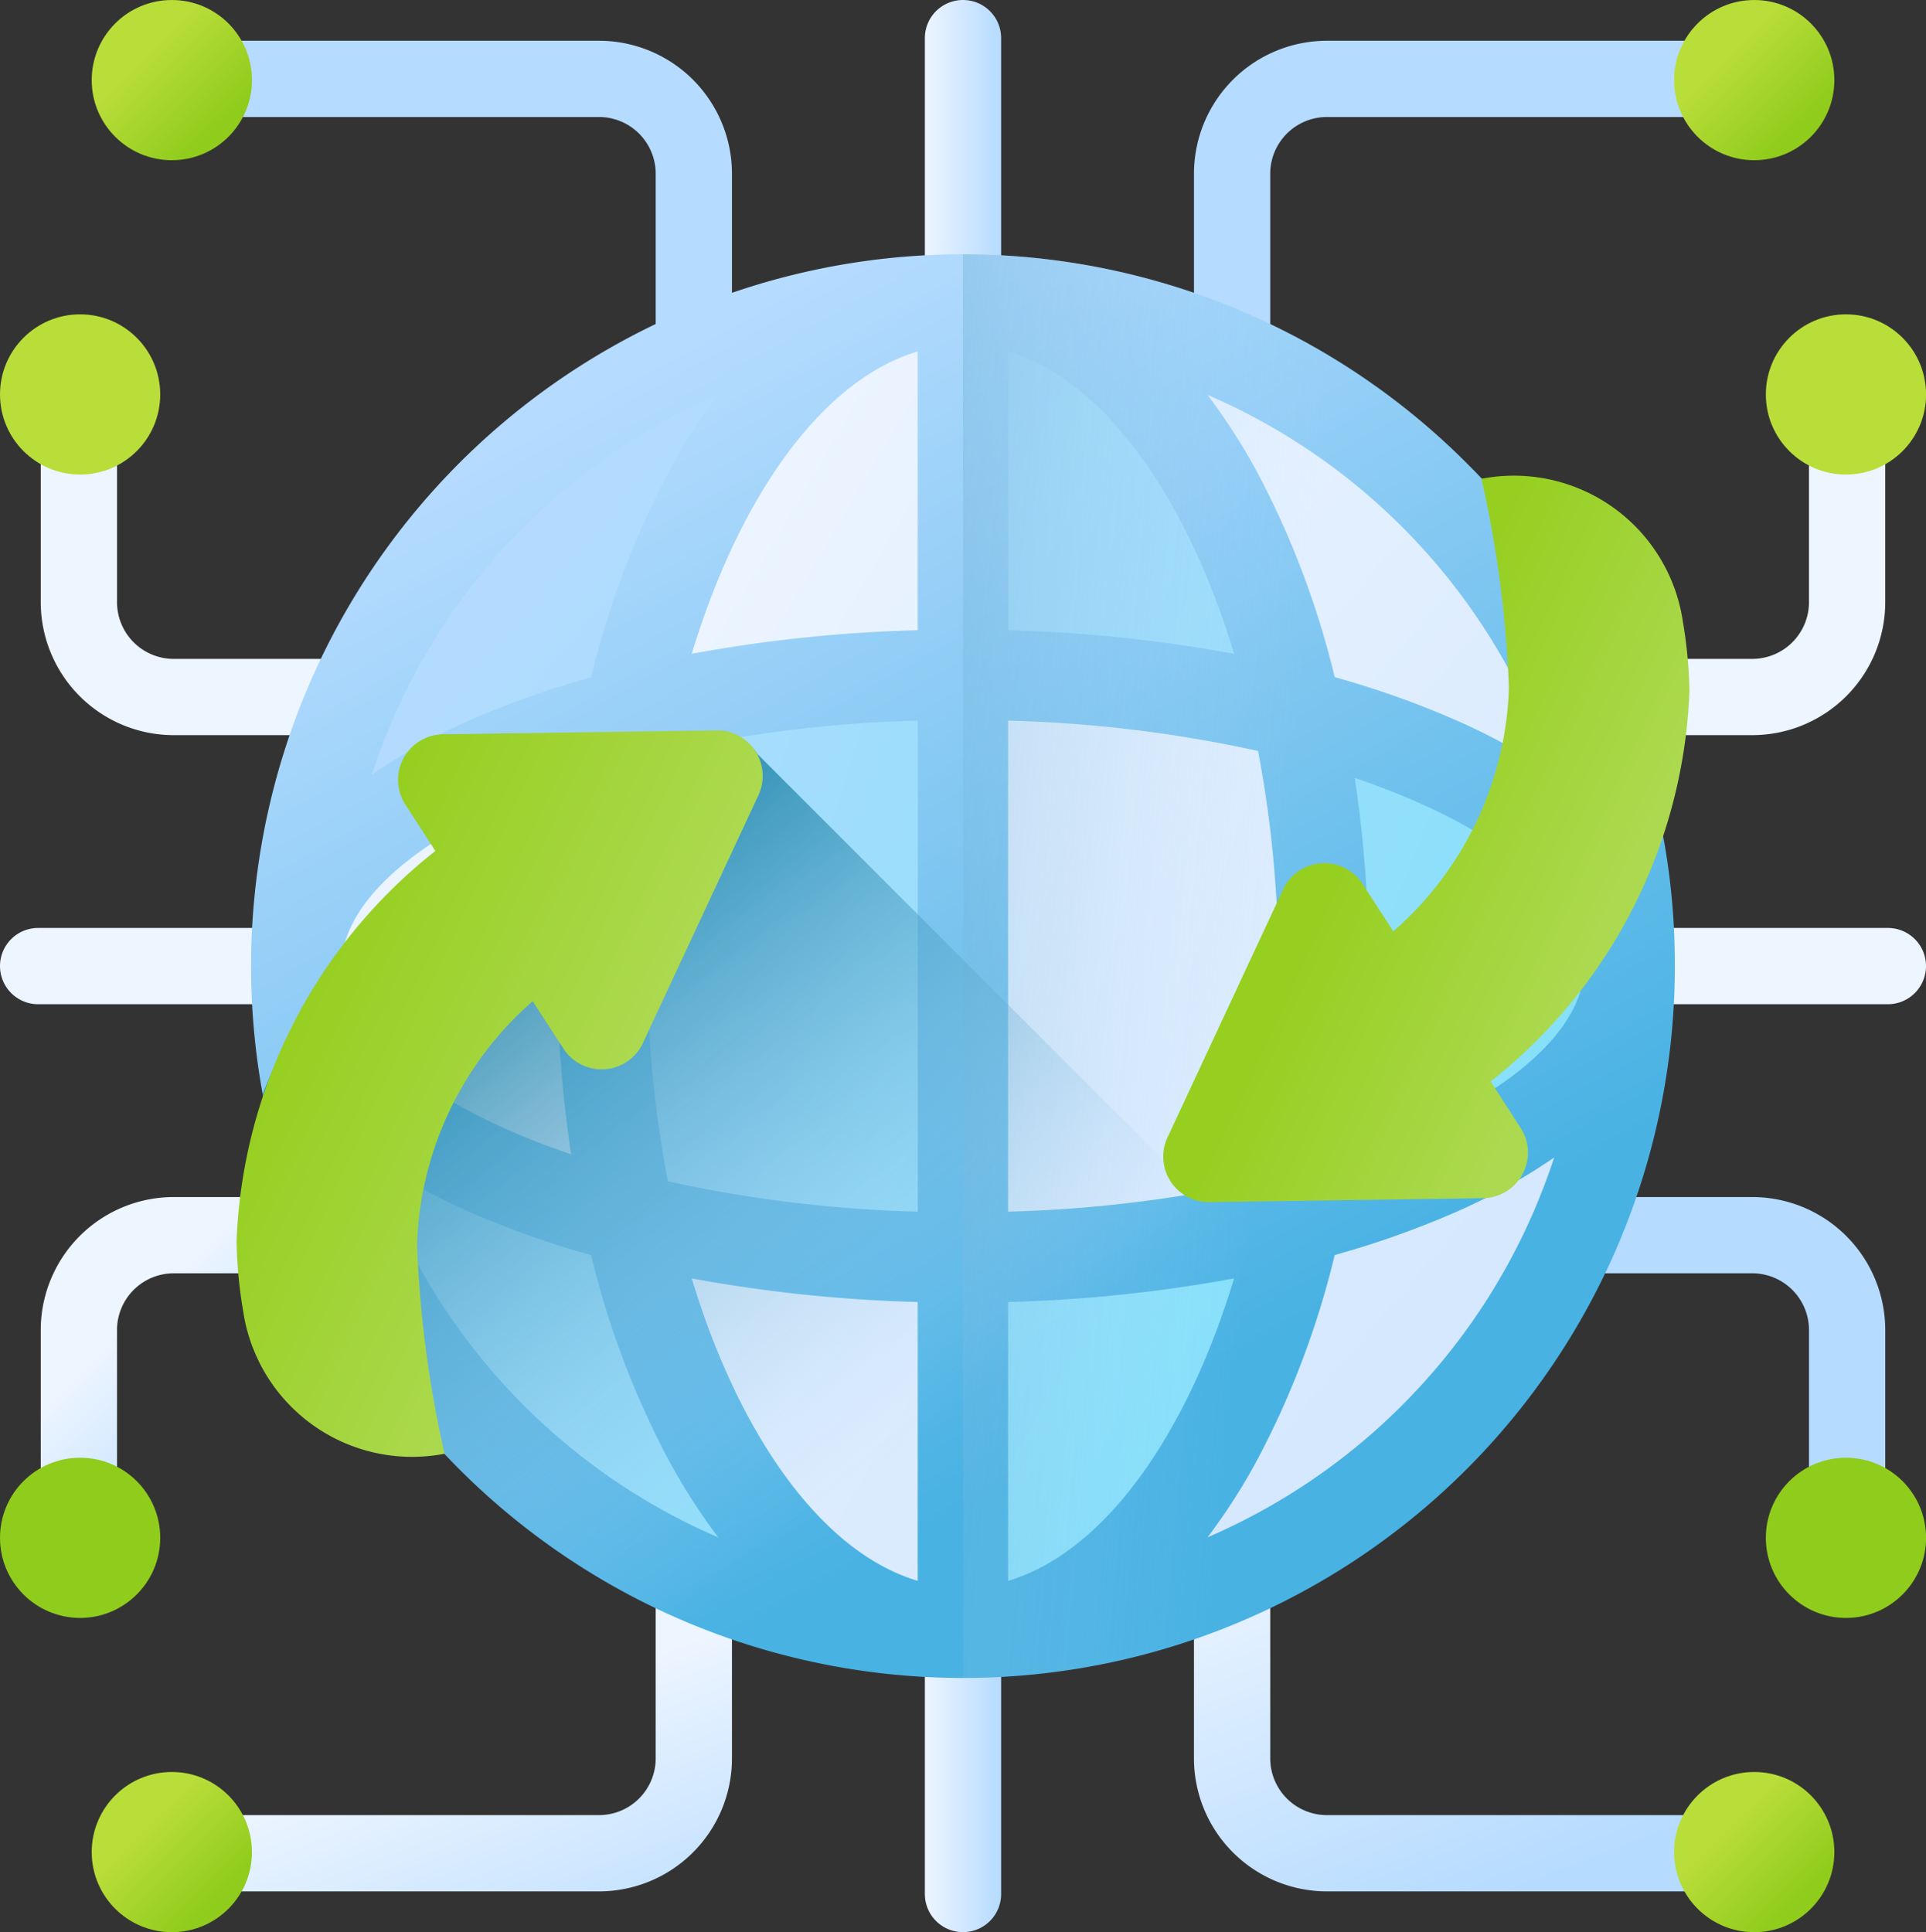 <svg id="internet" xmlns="http://www.w3.org/2000/svg" xmlns:xlink="http://www.w3.org/1999/xlink" width="29.065" height="29.161" viewBox="0 0 29.065 29.161">
  <rect x="0" y="0" width="29.065" height="29.161" fill="#333333" stroke="none"/>
  <defs>
    <linearGradient id="linear-gradient" x1="0.524" y1="0.538" x2="0.964" y2="1.252" gradientUnits="objectBoundingBox">
      <stop offset="0" stop-color="#edf5ff"/>
      <stop offset="1" stop-color="#b5dbff"/>
    </linearGradient>
    <linearGradient id="linear-gradient-2" x1="0.339" y1="0.339" x2="0.785" y2="0.785" gradientUnits="objectBoundingBox">
      <stop offset="0" stop-color="#b9dd39"/>
      <stop offset="1" stop-color="#90cc1c"/>
    </linearGradient>
    <linearGradient id="linear-gradient-3" x1="0.023" y1="0.04" x2="0.604" y2="0.982" xlink:href="#linear-gradient"/>
    <linearGradient id="linear-gradient-5" x1="0" y1="0.5" x2="1" y2="0.5" xlink:href="#linear-gradient"/>
    <linearGradient id="linear-gradient-6" x1="0.524" y1="-11.432" x2="0.964" y2="-10.719" xlink:href="#linear-gradient"/>
    <linearGradient id="linear-gradient-8" x1="0.023" y1="-11.93" x2="0.604" y2="-10.989" xlink:href="#linear-gradient"/>
    <linearGradient id="linear-gradient-10" x1="0" y1="-10.131" x2="1" y2="-10.131" xlink:href="#linear-gradient"/>
    <linearGradient id="linear-gradient-11" x1="12.938" y1="3.843" x2="13.367" y2="4.271" xlink:href="#linear-gradient"/>
    <linearGradient id="linear-gradient-12" x1="27.451" y1="9.421" x2="27.897" y2="9.867" xlink:href="#linear-gradient-2"/>
    <linearGradient id="linear-gradient-13" x1="-0.94" y1="1.538" x2="-0.511" y2="1.966" xlink:href="#linear-gradient"/>
    <linearGradient id="linear-gradient-14" x1="-3.194" y1="2.282" x2="-2.748" y2="2.728" xlink:href="#linear-gradient-2"/>
    <linearGradient id="linear-gradient-15" x1="12.566" y1="10.54" x2="12.759" y2="10.54" xlink:href="#linear-gradient"/>
    <linearGradient id="linear-gradient-16" x1="8.723" y1="-3.227" x2="9.152" y2="-2.798" xlink:href="#linear-gradient"/>
    <linearGradient id="linear-gradient-17" x1="16.427" y1="-6.209" x2="16.873" y2="-5.763" xlink:href="#linear-gradient-2"/>
    <linearGradient id="linear-gradient-18" x1="-5.155" y1="-5.531" x2="-4.727" y2="-5.103" xlink:href="#linear-gradient"/>
    <linearGradient id="linear-gradient-19" x1="-14.218" y1="-13.348" x2="-13.772" y2="-12.902" xlink:href="#linear-gradient-2"/>
    <linearGradient id="linear-gradient-20" x1="8.683" y1="-22.283" x2="8.876" y2="-22.283" xlink:href="#linear-gradient"/>
    <linearGradient id="linear-gradient-21" x1="-2.423" y1="-1.745" x2="1.767" y2="1.474" gradientUnits="objectBoundingBox">
      <stop offset="0" stop-color="#b5dbff"/>
      <stop offset="1" stop-color="#76e2f8"/>
    </linearGradient>
    <linearGradient id="linear-gradient-22" x1="-1.388" y1="-1.251" x2="0.552" y2="0.548" gradientUnits="objectBoundingBox">
      <stop offset="0" stop-color="#edf5ff"/>
      <stop offset="1" stop-color="#d5e8fe"/>
    </linearGradient>
    <linearGradient id="linear-gradient-23" x1="-0.51" y1="-0.39" x2="1.43" y2="1.409" xlink:href="#linear-gradient-22"/>
    <linearGradient id="linear-gradient-24" x1="-2.341" y1="-1.085" x2="1.84" y2="1.531" xlink:href="#linear-gradient-21"/>
    <linearGradient id="linear-gradient-25" x1="-0.832" y1="-0.254" x2="3.359" y2="2.964" xlink:href="#linear-gradient-21"/>
    <linearGradient id="linear-gradient-26" x1="-1.181" y1="-0.414" x2="1.54" y2="1.152" xlink:href="#linear-gradient-22"/>
    <linearGradient id="linear-gradient-27" x1="0.09" y1="0.051" x2="3.195" y2="1.994" xlink:href="#linear-gradient-22"/>
    <linearGradient id="linear-gradient-28" x1="0.165" y1="0.242" x2="3.276" y2="2.632" xlink:href="#linear-gradient-22"/>
    <linearGradient id="linear-gradient-29" x1="-1.427" y1="-1.249" x2="1.685" y2="1.141" xlink:href="#linear-gradient-22"/>
    <linearGradient id="linear-gradient-30" x1="-0.668" y1="-0.226" x2="2.996" y2="1.883" xlink:href="#linear-gradient-21"/>
    <linearGradient id="linear-gradient-31" x1="-0.521" y1="-0.494" x2="2.091" y2="1.929" xlink:href="#linear-gradient-21"/>
    <linearGradient id="linear-gradient-32" x1="0.357" y1="0.367" x2="2.969" y2="2.79" xlink:href="#linear-gradient-21"/>
    <linearGradient id="linear-gradient-33" x1="0.272" y1="0.091" x2="0.661" y2="0.79" gradientUnits="objectBoundingBox">
      <stop offset="0" stop-color="#b5dbff"/>
      <stop offset="1" stop-color="#48b2e3"/>
    </linearGradient>
    <linearGradient id="linear-gradient-34" x1="0.426" y1="0.563" x2="-1.009" y2="0.29" gradientUnits="objectBoundingBox">
      <stop offset="0" stop-color="#b5dbff" stop-opacity="0"/>
      <stop offset="0.173" stop-color="#8fc5e9" stop-opacity="0.173"/>
      <stop offset="0.454" stop-color="#56a4c8" stop-opacity="0.455"/>
      <stop offset="0.696" stop-color="#2d8db1" stop-opacity="0.694"/>
      <stop offset="0.885" stop-color="#147ea2" stop-opacity="0.886"/>
      <stop offset="1" stop-color="#0b799d"/>
    </linearGradient>
    <linearGradient id="linear-gradient-35" x1="0.591" y1="0.7" x2="0.052" y2="0.168" xlink:href="#linear-gradient-34"/>
    <linearGradient id="linear-gradient-36" x1="0.193" y1="0.25" x2="0.679" y2="0.566" gradientUnits="objectBoundingBox">
      <stop offset="0" stop-color="#96cf20"/>
      <stop offset="1" stop-color="#acd94f"/>
    </linearGradient>
    <linearGradient id="linear-gradient-37" x1="0.377" y1="0.471" x2="0.771" y2="0.724" xlink:href="#linear-gradient-36"/>
  </defs>
  <g id="Group_779" data-name="Group 779" transform="translate(1.384)">
    <g id="Group_774" data-name="Group 774" transform="translate(0 23.208)">
      <g id="Group_773" data-name="Group 773">
        <g id="Group_771" data-name="Group 771">
          <path id="Path_2492" data-name="Path 2492" d="M49.307,411.236H43.232a.576.576,0,0,1,0-1.151h6.074a.856.856,0,0,0,.855-.855v-2.756a.575.575,0,1,1,1.151,0v2.756A2.008,2.008,0,0,1,49.307,411.236Z" transform="translate(-41.65 -405.899)" fill="url(#linear-gradient)"/>
          <circle id="Ellipse_87" data-name="Ellipse 87" cx="1.209" cy="1.209" r="1.209" transform="translate(0 3.535)" fill="url(#linear-gradient-2)"/>
        </g>
        <g id="Group_772" data-name="Group 772" transform="translate(16.634)">
          <path id="Path_2493" data-name="Path 2493" d="M317.966,411.236h6.074a.576.576,0,1,0,0-1.151h-6.074a.856.856,0,0,1-.855-.855v-2.756a.576.576,0,0,0-1.151,0v2.756A2.008,2.008,0,0,0,317.966,411.236Z" transform="translate(-315.96 -405.899)" fill="url(#linear-gradient-3)"/>
          <circle id="Ellipse_88" data-name="Ellipse 88" cx="1.209" cy="1.209" r="1.209" transform="translate(7.246 3.535)" fill="url(#linear-gradient-2)"/>
        </g>
      </g>
      <path id="Path_2494" data-name="Path 2494" d="M245.51,411.851a.575.575,0,0,1-.575-.575v-4.8a.575.575,0,1,1,1.151,0v4.8A.575.575,0,0,1,245.51,411.851Z" transform="translate(-232.362 -405.899)" fill="url(#linear-gradient-5)"/>
    </g>
    <g id="Group_778" data-name="Group 778">
      <g id="Group_777" data-name="Group 777" transform="translate(0 0)">
        <g id="Group_775" data-name="Group 775">
          <path id="Path_2495" data-name="Path 2495" d="M49.307,10.754H43.232a.575.575,0,1,0,0,1.151h6.074a.856.856,0,0,1,.855.855v2.756a.575.575,0,0,0,1.151,0V12.76A2.008,2.008,0,0,0,49.307,10.754Z" transform="translate(-41.65 -10.139)" fill="url(#linear-gradient-6)"/>
          <circle id="Ellipse_89" data-name="Ellipse 89" cx="1.209" cy="1.209" r="1.209" fill="url(#linear-gradient-2)"/>
        </g>
        <g id="Group_776" data-name="Group 776" transform="translate(16.634)">
          <path id="Path_2496" data-name="Path 2496" d="M317.966,10.754h6.074a.575.575,0,1,1,0,1.151h-6.074a.856.856,0,0,0-.855.855v2.756a.576.576,0,0,1-1.151,0V12.76A2.008,2.008,0,0,1,317.966,10.754Z" transform="translate(-315.96 -10.139)" fill="url(#linear-gradient-8)"/>
          <circle id="Ellipse_90" data-name="Ellipse 90" cx="1.209" cy="1.209" r="1.209" transform="translate(7.246)" fill="url(#linear-gradient-2)"/>
        </g>
      </g>
      <path id="Path_2497" data-name="Path 2497" d="M245.51,0a.575.575,0,0,0-.575.575v4.8a.575.575,0,1,0,1.151,0V.575A.575.575,0,0,0,245.51,0Z" transform="translate(-232.362)" fill="url(#linear-gradient-10)"/>
    </g>
  </g>
  <g id="Group_786" data-name="Group 786" transform="translate(0 4.744)">
    <g id="Group_782" data-name="Group 782" transform="translate(0)">
      <g id="Group_780" data-name="Group 780" transform="translate(0)">
        <path id="Path_2498" data-name="Path 2498" d="M11.59,103.914v-2.763a.575.575,0,0,1,1.151,0v2.763a.856.856,0,0,0,.855.855h2.756a.575.575,0,1,1,0,1.151H13.6A2.008,2.008,0,0,1,11.59,103.914Z" transform="translate(-10.975 -99.569)" fill="url(#linear-gradient-11)"/>
        <circle id="Ellipse_91" data-name="Ellipse 91" cx="1.209" cy="1.209" r="1.209" fill="url(#linear-gradient-12)"/>
      </g>
      <g id="Group_781" data-name="Group 781" transform="translate(0 13.322)">
        <path id="Path_2499" data-name="Path 2499" d="M11.59,317.966v2.763a.575.575,0,1,0,1.151,0v-2.763a.856.856,0,0,1,.855-.855h2.756a.576.576,0,0,0,0-1.151H13.6A2.008,2.008,0,0,0,11.59,317.966Z" transform="translate(-10.975 -315.96)" fill="url(#linear-gradient-13)"/>
        <circle id="Ellipse_92" data-name="Ellipse 92" cx="1.209" cy="1.209" r="1.209" transform="translate(0 3.934)" fill="url(#linear-gradient-14)"/>
      </g>
      <path id="Path_2500" data-name="Path 2500" d="M.835,245.51a.575.575,0,0,1,.575-.575h4.8a.575.575,0,1,1,0,1.151h-4.8A.576.576,0,0,1,.835,245.51Z" transform="translate(-0.835 -235.674)" fill="url(#linear-gradient-15)"/>
    </g>
    <g id="Group_785" data-name="Group 785" transform="translate(23.113)">
      <g id="Group_783" data-name="Group 783">
        <path id="Path_2501" data-name="Path 2501" d="M410.4,103.914v-2.763a.576.576,0,0,0-1.151,0v2.763a.856.856,0,0,1-.855.855h-2.756a.575.575,0,1,0,0,1.151h2.756A2.008,2.008,0,0,0,410.4,103.914Z" transform="translate(-405.063 -99.569)" fill="url(#linear-gradient-16)"/>
        <circle id="Ellipse_93" data-name="Ellipse 93" cx="1.209" cy="1.209" r="1.209" transform="translate(3.535)" fill="url(#linear-gradient-17)"/>
      </g>
      <g id="Group_784" data-name="Group 784" transform="translate(0 13.322)">
        <path id="Path_2502" data-name="Path 2502" d="M410.4,317.966v2.763a.576.576,0,1,1-1.151,0v-2.763a.856.856,0,0,0-.855-.855h-2.756a.576.576,0,1,1,0-1.151h2.756A2.008,2.008,0,0,1,410.4,317.966Z" transform="translate(-405.063 -315.96)" fill="url(#linear-gradient-18)"/>
        <circle id="Ellipse_94" data-name="Ellipse 94" cx="1.209" cy="1.209" r="1.209" transform="translate(3.535 3.934)" fill="url(#linear-gradient-19)"/>
      </g>
      <path id="Path_2503" data-name="Path 2503" d="M411.016,245.51a.575.575,0,0,0-.576-.575h-4.8a.575.575,0,0,0,0,1.151h4.8A.576.576,0,0,0,411.016,245.51Z" transform="translate(-405.064 -235.674)" fill="url(#linear-gradient-20)"/>
    </g>
  </g>
  <g id="Group_788" data-name="Group 788" transform="translate(3.564 3.838)">
    <g id="Group_787" data-name="Group 787" transform="translate(1.362 1.161)">
      <path id="Path_2504" data-name="Path 2504" d="M262.954,337.477l.292-.087a4.215,4.215,0,0,0,2.089-1.627,10.281,10.281,0,0,0,1.474-3.089l.109-.359-.368.069a21.72,21.72,0,0,1-3.375.353l-.221.006v4.733Z" transform="translate(-252.894 -318.314)" fill="url(#linear-gradient-21)"/>
      <path id="Path_2505" data-name="Path 2505" d="M313.63,295.495l-.556.388a8.723,8.723,0,0,1-1.5.823,13.488,13.488,0,0,1-1.746.616l-.127.036-.032.128a12.9,12.9,0,0,1-1.141,3.024,8.948,8.948,0,0,1-.738,1.153l-.522.687.793-.341a9.628,9.628,0,0,0,5.356-5.869Z" transform="translate(-294.677 -283.598)" fill="url(#linear-gradient-22)"/>
      <path id="Path_2506" data-name="Path 2506" d="M309.674,99.482l.032.128.127.036a13.479,13.479,0,0,1,1.747.616,8.719,8.719,0,0,1,1.5.823l.556.388-.209-.645a9.628,9.628,0,0,0-5.356-5.869l-.793-.341.522.687a8.955,8.955,0,0,1,.738,1.153A12.907,12.907,0,0,1,309.674,99.482Z" transform="translate(-294.678 -94.207)" fill="url(#linear-gradient-23)"/>
      <path id="Path_2507" data-name="Path 2507" d="M353.869,199.6l-.354-.12.056.369a18.973,18.973,0,0,1,0,5.611l-.056.369.354-.12c2.266-.766,3.619-1.908,3.619-3.055S356.135,200.363,353.869,199.6Z" transform="translate(-338.276 -193.07)" fill="url(#linear-gradient-24)"/>
      <path id="Path_2508" data-name="Path 2508" d="M263.246,87.509l-.292-.087v4.733l.221.006a21.712,21.712,0,0,1,3.375.353l.368.069-.109-.359a10.28,10.28,0,0,0-1.474-3.089A4.214,4.214,0,0,0,263.246,87.509Z" transform="translate(-252.894 -87.422)" fill="url(#linear-gradient-25)"/>
      <path id="Path_2509" data-name="Path 2509" d="M262.954,193.984l.234-.007a20.064,20.064,0,0,0,3.816-.464l.145-.033.028-.146a17.587,17.587,0,0,0,0-6.58l-.028-.146-.145-.033a20.067,20.067,0,0,0-3.816-.464l-.234-.007Z" transform="translate(-252.894 -180.464)" fill="url(#linear-gradient-26)"/>
      <path id="Path_2510" data-name="Path 2510" d="M90.621,205.707l.354.12-.056-.369a18.97,18.97,0,0,1,0-5.611l.056-.369-.354.12C88.355,200.363,87,201.5,87,202.652S88.355,204.94,90.621,205.707Z" transform="translate(-87.002 -193.07)" fill="url(#linear-gradient-27)"/>
      <path id="Path_2511" data-name="Path 2511" d="M181.68,87.422l-.292.087a4.215,4.215,0,0,0-2.089,1.627,10.279,10.279,0,0,0-1.474,3.089l-.109.359.368-.069a21.715,21.715,0,0,1,3.375-.353l.221-.006V87.422Z" transform="translate(-172.529 -87.422)" fill="url(#linear-gradient-28)"/>
      <path id="Path_2512" data-name="Path 2512" d="M181.389,337.391l.292.087v-4.733l-.221-.006a21.719,21.719,0,0,1-3.375-.353l-.368-.069.109.359a10.278,10.278,0,0,0,1.474,3.089A4.214,4.214,0,0,0,181.389,337.391Z" transform="translate(-172.53 -318.314)" fill="url(#linear-gradient-29)"/>
      <path id="Path_2513" data-name="Path 2513" d="M172.3,186.106l-.234.007a20.063,20.063,0,0,0-3.816.464l-.145.033-.028.146a17.589,17.589,0,0,0,0,6.58l.028.146.145.033a20.067,20.067,0,0,0,3.816.464l.234.007Z" transform="translate(-163.145 -180.463)" fill="url(#linear-gradient-30)"/>
      <path id="Path_2514" data-name="Path 2514" d="M97.08,302.009l.793.341-.522-.687a8.959,8.959,0,0,1-.738-1.153,12.9,12.9,0,0,1-1.141-3.024l-.032-.128-.127-.036a13.478,13.478,0,0,1-1.747-.616,8.727,8.727,0,0,1-1.5-.823l-.556-.388.209.645A9.628,9.628,0,0,0,97.08,302.009Z" transform="translate(-91.256 -283.598)" fill="url(#linear-gradient-31)"/>
      <path id="Path_2515" data-name="Path 2515" d="M93.567,100.262a13.492,13.492,0,0,1,1.747-.616l.127-.036.032-.128a12.9,12.9,0,0,1,1.141-3.024,8.96,8.96,0,0,1,.738-1.153l.522-.687-.793.341a9.628,9.628,0,0,0-5.356,5.869l-.209.645.556-.388a8.719,8.719,0,0,1,1.5-.823Z" transform="translate(-91.257 -94.207)" fill="url(#linear-gradient-32)"/>
    </g>
    <path id="Path_2516" data-name="Path 2516" d="M85.456,70.263a10.743,10.743,0,1,0,3.147,7.6A10.673,10.673,0,0,0,85.456,70.263ZM73.1,77.86a17.106,17.106,0,0,1,.306-3.247,19.861,19.861,0,0,1,3.772-.458v7.41a19.867,19.867,0,0,1-3.772-.458A17.107,17.107,0,0,1,73.1,77.86ZM71.946,80.7c-2.168-.733-3.464-1.82-3.464-2.84s1.3-2.107,3.464-2.84a19.2,19.2,0,0,0,0,5.679Zm10.006-7.553a21.961,21.961,0,0,0-3.41-.356V68.583C79.977,69.009,81.227,70.753,81.952,73.146Zm-4.775-4.564V72.79a21.967,21.967,0,0,0-3.41.356C74.493,70.753,75.742,69.009,77.178,68.583Zm0,14.347v4.207c-1.435-.426-2.685-2.17-3.41-4.564A21.969,21.969,0,0,0,77.178,82.929Zm1.364,4.207V82.929a21.969,21.969,0,0,0,3.41-.356C81.227,84.967,79.977,86.71,78.542,87.137Zm0-5.572v-7.41a19.866,19.866,0,0,1,3.772.458,17.361,17.361,0,0,1,0,6.493A19.858,19.858,0,0,1,78.542,81.565Zm5.232-6.545c2.168.733,3.464,1.82,3.464,2.84s-1.3,2.107-3.464,2.84a19.2,19.2,0,0,0,0-5.679Zm3.008-.05a8.919,8.919,0,0,0-1.535-.845,13.686,13.686,0,0,0-1.776-.626,13.153,13.153,0,0,0-1.162-3.078,9.15,9.15,0,0,0-.757-1.182A9.426,9.426,0,0,1,86.782,74.97Zm-12.614-5.73a9.145,9.145,0,0,0-.757,1.182A13.152,13.152,0,0,0,72.249,73.5a13.685,13.685,0,0,0-1.776.626,8.922,8.922,0,0,0-1.535.845A9.426,9.426,0,0,1,74.168,69.239Zm-5.23,11.51a8.918,8.918,0,0,0,1.535.845,13.689,13.689,0,0,0,1.776.626A13.154,13.154,0,0,0,73.411,85.3a9.151,9.151,0,0,0,.757,1.182A9.426,9.426,0,0,1,68.938,80.75Zm12.614,5.73a9.144,9.144,0,0,0,.757-1.182,13.153,13.153,0,0,0,1.162-3.078,13.688,13.688,0,0,0,1.776-.626,8.921,8.921,0,0,0,1.535-.845A9.426,9.426,0,0,1,81.552,86.48Z" transform="translate(-66.892 -67.117)" fill="url(#linear-gradient-33)"/>
    <path id="Path_2517" data-name="Path 2517" d="M262.6,85.456A10.743,10.743,0,0,0,255,67.117V88.6A10.673,10.673,0,0,0,262.6,85.456Z" transform="translate(-244.032 -67.117)" fill="url(#linear-gradient-34)"/>
    <path id="Path_2518" data-name="Path 2518" d="M88.376,206.032,77.623,195.279c-.116-.211-.34-.224-.612-.22l-4.128.1c-.54.008-.679.425-.385.879l.452.7a8.463,8.463,0,0,0-2.788,3.684,10.745,10.745,0,0,0,18.165,5.657Z" transform="translate(-69.763 -187.743)" fill="url(#linear-gradient-35)"/>
    <path id="Path_2519" data-name="Path 2519" d="M66.32,203.6a17,17,0,0,1-.415-3.163,5.092,5.092,0,0,1,1.745-3.667l.463.715a.687.687,0,0,0,1.2-.083l1.744-3.742a.687.687,0,0,0-.633-.977l-4.128.059a.687.687,0,0,0-.567,1.061l.452.7a7.878,7.878,0,0,0-3,5.889,6.932,6.932,0,0,0,.1,1.058A2.577,2.577,0,0,0,66.32,203.6Z" transform="translate(-63.175 -185.498)" fill="url(#linear-gradient-36)"/>
    <path id="Path_2521" data-name="Path 2521" d="M312.655,125.568a16.993,16.993,0,0,1,.415,3.163,5.092,5.092,0,0,1-1.745,3.667l-.463-.715a.687.687,0,0,0-1.2.083l-1.744,3.742a.687.687,0,0,0,.633.977l4.128-.06a.687.687,0,0,0,.567-1.061l-.452-.7a7.878,7.878,0,0,0,3-5.889,6.946,6.946,0,0,0-.1-1.058A2.577,2.577,0,0,0,312.655,125.568Z" transform="translate(-293.863 -122.18)" fill="url(#linear-gradient-37)"/>
  </g>
</svg>
